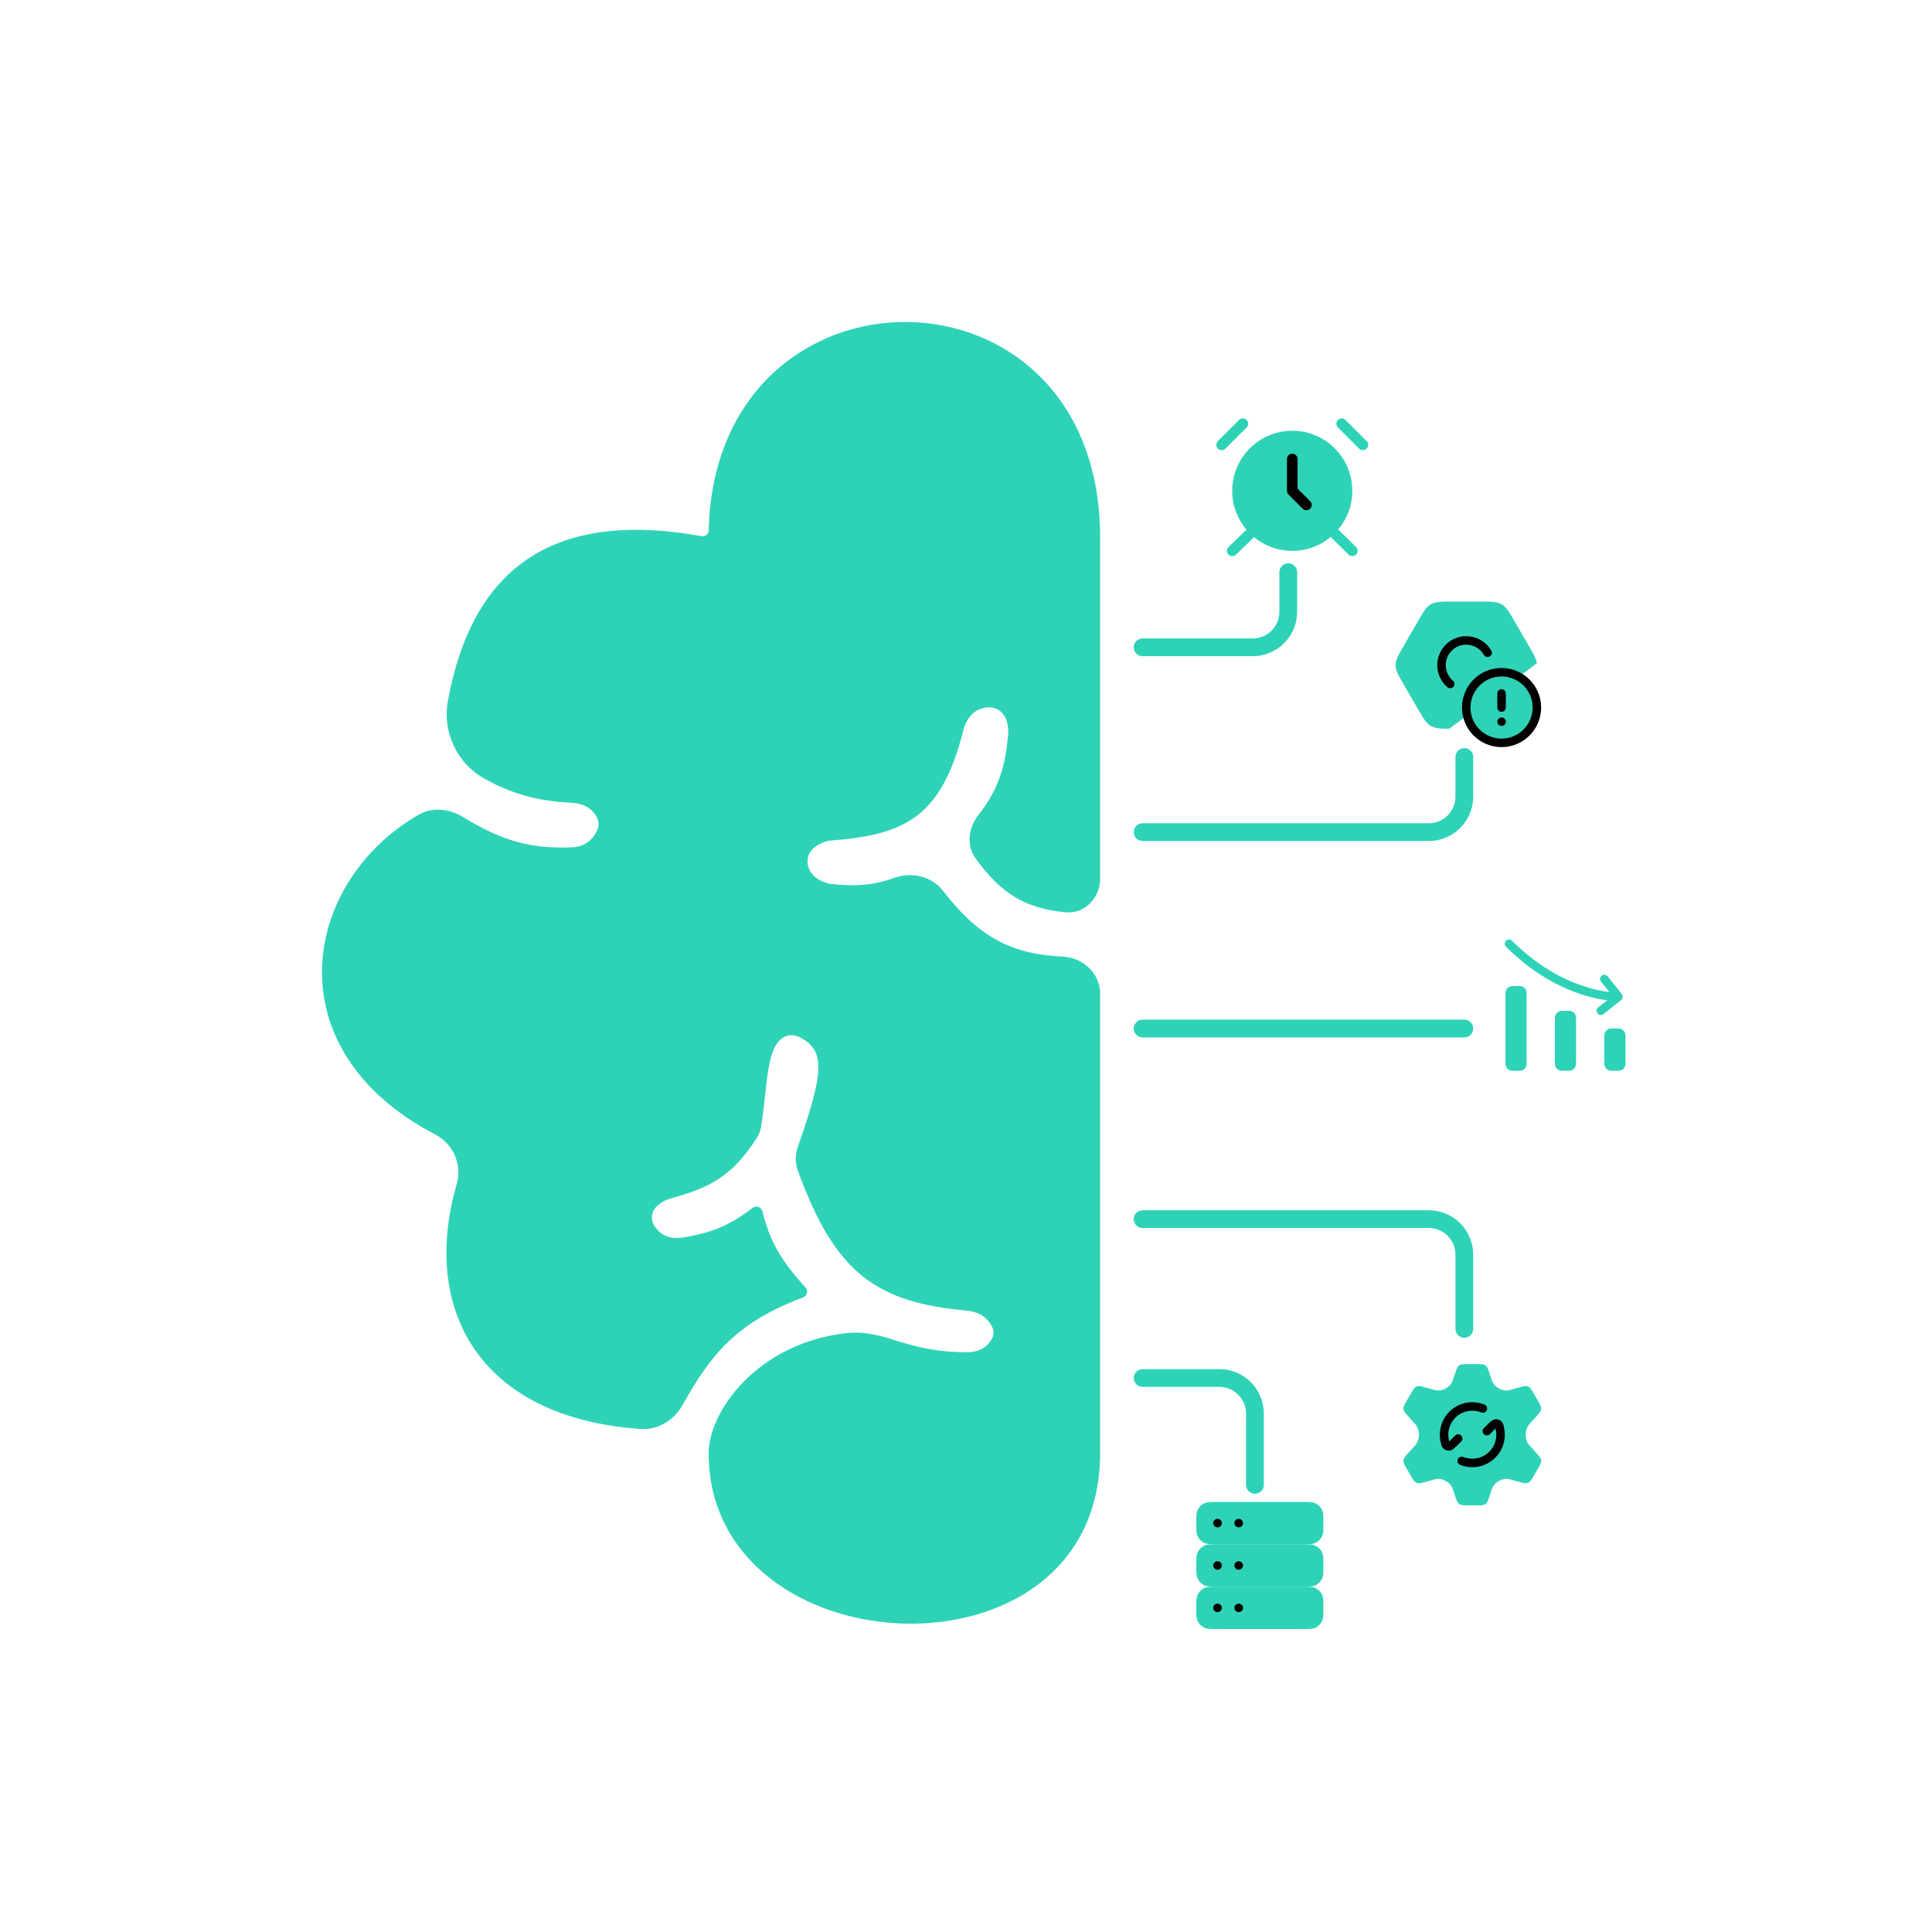 <svg width="48" height="48" viewBox="0 0 48 48" fill="none" xmlns="http://www.w3.org/2000/svg">
<path d="M27.332 13.355C27.332 6.241 17.773 6.25 17.608 13.172C17.606 13.265 17.519 13.338 17.428 13.321C13.646 12.636 11.716 14.209 11.128 17.409C10.986 18.179 11.351 18.967 12.036 19.346C12.678 19.701 13.293 19.898 14.201 19.946C14.403 19.957 14.61 20.018 14.739 20.174C14.916 20.387 14.915 20.569 14.726 20.808C14.602 20.965 14.405 21.044 14.206 21.052C13.172 21.093 12.47 20.886 11.508 20.302C11.168 20.095 10.744 20.042 10.399 20.242C7.509 21.912 6.753 26.071 10.825 28.193C11.265 28.422 11.485 28.943 11.347 29.418C10.454 32.496 11.876 35.219 15.913 35.503C16.349 35.534 16.75 35.283 16.962 34.901C17.68 33.614 18.324 32.847 19.955 32.233C20.055 32.195 20.086 32.067 20.014 31.988C19.378 31.291 19.123 30.818 18.942 30.093C18.915 29.987 18.786 29.942 18.699 30.009C18.122 30.451 17.669 30.636 16.948 30.748C16.74 30.78 16.52 30.738 16.37 30.592C16.242 30.468 16.192 30.356 16.196 30.233C16.205 29.98 16.466 29.827 16.711 29.76C17.639 29.508 18.2 29.209 18.797 28.281C18.858 28.187 18.898 28.079 18.914 27.968C19.083 26.839 19.041 25.975 19.506 25.751C19.635 25.689 19.789 25.722 19.914 25.793C20.494 26.122 20.476 26.637 19.822 28.49C19.755 28.679 19.751 28.887 19.819 29.075C20.746 31.642 21.784 32.359 24.017 32.562C24.21 32.579 24.403 32.649 24.531 32.794C24.726 33.015 24.748 33.191 24.524 33.416C24.399 33.541 24.222 33.595 24.045 33.596C23.33 33.597 22.816 33.486 22.143 33.27C21.783 33.154 21.407 33.077 21.032 33.12C18.797 33.373 17.606 35.083 17.606 36.102C17.606 41.5 27.332 42 27.332 36.102V24.688C27.332 24.183 26.909 23.791 26.404 23.767C25.163 23.708 24.338 23.31 23.433 22.136C23.15 21.769 22.651 21.655 22.215 21.812C21.724 21.989 21.273 22.029 20.683 21.966C20.365 21.933 20.05 21.709 20.063 21.389C20.071 21.182 20.184 21.053 20.424 20.941C20.504 20.904 20.592 20.886 20.68 20.88C22.54 20.736 23.399 20.251 23.934 18.145C23.989 17.927 24.111 17.718 24.317 17.631C24.454 17.572 24.574 17.558 24.695 17.589C24.962 17.656 25.069 17.965 25.047 18.239C24.975 19.113 24.769 19.662 24.314 20.239C24.067 20.553 24 20.99 24.232 21.316C24.85 22.184 25.463 22.573 26.48 22.666C26.954 22.709 27.332 22.306 27.332 21.831V13.355Z" fill="#2ED3B7"/>
<path d="M28.388 34.236H30.295C30.783 34.236 31.178 34.631 31.178 35.119V36.891" stroke="#2ED3B7" stroke-width="0.441" stroke-linecap="round"/>
<path d="M28.388 30.289H35.498C35.986 30.289 36.381 30.685 36.381 31.172V33.016" stroke="#2ED3B7" stroke-width="0.441" stroke-linecap="round"/>
<path d="M28.388 20.674H35.498C35.986 20.674 36.381 20.279 36.381 19.791V18.808" stroke="#2ED3B7" stroke-width="0.441" stroke-linecap="round"/>
<path d="M28.388 16.082H31.125C31.612 16.082 32.007 15.686 32.007 15.199V14.216" stroke="#2ED3B7" stroke-width="0.441" stroke-linecap="round"/>
<path d="M28.388 25.553H36.381" stroke="#2ED3B7" stroke-width="0.441" stroke-linecap="round"/>
<path d="M33.598 12.194C33.598 13.018 32.93 13.686 32.106 13.686C31.282 13.686 30.614 13.018 30.614 12.194C30.614 11.37 31.282 10.702 32.106 10.702C32.93 10.702 33.598 11.37 33.598 12.194Z" fill="#2ED3B7"/>
<path d="M31.032 13.283L30.614 13.686" stroke="#2ED3B7" stroke-width="0.264" stroke-linecap="round" stroke-linejoin="round"/>
<path d="M33.184 13.276L33.598 13.685" stroke="#2ED3B7" stroke-width="0.264" stroke-linecap="round" stroke-linejoin="round"/>
<path d="M30.878 10.527L30.351 11.053" stroke="#2ED3B7" stroke-width="0.264" stroke-linecap="round" stroke-linejoin="round"/>
<path d="M33.861 11.053L33.334 10.527" stroke="#2ED3B7" stroke-width="0.264" stroke-linecap="round" stroke-linejoin="round"/>
<path d="M32.106 11.404V12.194L32.457 12.545" stroke="black" stroke-width="0.264" stroke-linecap="round" stroke-linejoin="round"/>
<path d="M32.354 37.315H30.248C30.084 37.315 30.002 37.315 29.938 37.341C29.852 37.377 29.784 37.445 29.748 37.531C29.721 37.596 29.721 37.677 29.721 37.841C29.721 38.005 29.721 38.086 29.748 38.151C29.784 38.237 29.852 38.305 29.938 38.341C30.002 38.367 30.084 38.367 30.248 38.367H32.354C32.517 38.367 32.599 38.367 32.664 38.341C32.75 38.305 32.818 38.237 32.854 38.151C32.88 38.086 32.88 38.005 32.88 37.841C32.88 37.677 32.88 37.596 32.854 37.531C32.818 37.445 32.75 37.377 32.664 37.341C32.599 37.315 32.517 37.315 32.354 37.315Z" fill="#2ED3B7"/>
<path d="M32.354 38.367H30.248C30.084 38.367 30.002 38.367 29.938 38.394C29.852 38.43 29.784 38.498 29.748 38.584C29.721 38.649 29.721 38.73 29.721 38.894C29.721 39.057 29.721 39.139 29.748 39.204C29.784 39.29 29.852 39.358 29.938 39.394C30.002 39.42 30.084 39.42 30.248 39.42H32.354C32.517 39.42 32.599 39.42 32.664 39.394C32.75 39.358 32.818 39.29 32.854 39.204C32.88 39.139 32.88 39.057 32.88 38.894C32.88 38.73 32.88 38.649 32.854 38.584C32.818 38.498 32.75 38.43 32.664 38.394C32.599 38.367 32.517 38.367 32.354 38.367Z" fill="#2ED3B7"/>
<path d="M32.354 39.42H30.248C30.084 39.42 30.002 39.42 29.938 39.447C29.852 39.483 29.784 39.551 29.748 39.637C29.721 39.702 29.721 39.783 29.721 39.947C29.721 40.111 29.721 40.192 29.748 40.257C29.784 40.343 29.852 40.411 29.938 40.447C30.002 40.473 30.084 40.473 30.248 40.473H32.354C32.517 40.473 32.599 40.473 32.664 40.447C32.75 40.411 32.818 40.343 32.854 40.257C32.88 40.192 32.88 40.111 32.88 39.947C32.88 39.783 32.88 39.702 32.854 39.637C32.818 39.551 32.75 39.483 32.664 39.447C32.599 39.42 32.517 39.42 32.354 39.42Z" fill="#2ED3B7"/>
<path d="M30.248 37.841H30.251" stroke="black" stroke-width="0.211" stroke-linecap="round" stroke-linejoin="round"/>
<path d="M30.248 38.894H30.251" stroke="black" stroke-width="0.211" stroke-linecap="round" stroke-linejoin="round"/>
<path d="M30.248 39.947H30.251" stroke="black" stroke-width="0.211" stroke-linecap="round" stroke-linejoin="round"/>
<path d="M30.774 37.841H30.777" stroke="black" stroke-width="0.211" stroke-linecap="round" stroke-linejoin="round"/>
<path d="M30.774 38.894H30.777" stroke="black" stroke-width="0.211" stroke-linecap="round" stroke-linejoin="round"/>
<path d="M30.774 39.947H30.777" stroke="black" stroke-width="0.211" stroke-linecap="round" stroke-linejoin="round"/>
<path d="M38.181 16.48C38.176 16.385 38.113 16.27 37.971 16.026L37.634 15.444C37.493 15.201 37.422 15.079 37.306 15.013C37.19 14.946 37.05 14.946 36.768 14.946H36.088C35.807 14.946 35.666 14.946 35.55 15.013C35.435 15.079 35.364 15.201 35.223 15.444L34.886 16.026C34.744 16.27 34.673 16.392 34.673 16.526C34.673 16.66 34.744 16.782 34.886 17.025L35.223 17.607C35.364 17.85 35.435 17.972 35.55 18.038C35.66 18.091 35.726 18.105 36.007 18.105" fill="#2ED3B7"/>
<path d="M37.306 17.228V17.403V17.579M37.307 17.93H37.306ZM38.183 17.579C38.183 18.063 37.79 18.456 37.306 18.456C36.821 18.456 36.428 18.063 36.428 17.579C36.428 17.094 36.821 16.701 37.306 16.701C37.79 16.701 38.183 17.094 38.183 17.579Z" fill="#2ED3B7"/>
<path d="M37.306 17.228V17.403V17.579M37.307 17.93H37.306M38.183 17.579C38.183 18.063 37.79 18.456 37.306 18.456C36.821 18.456 36.428 18.063 36.428 17.579C36.428 17.094 36.821 16.701 37.306 16.701C37.79 16.701 38.183 17.094 38.183 17.579Z" stroke="black" stroke-width="0.211" stroke-linecap="round"/>
<path d="M36.96 16.218C36.853 16.034 36.655 15.911 36.428 15.911C36.089 15.911 35.814 16.186 35.814 16.526C35.814 16.713 35.898 16.88 36.029 16.993" stroke="black" stroke-width="0.211" stroke-linecap="round"/>
<path d="M37.402 24.762V26.341C37.402 26.423 37.402 26.464 37.416 26.496C37.434 26.539 37.468 26.573 37.511 26.591C37.543 26.604 37.584 26.604 37.666 26.604C37.747 26.604 37.788 26.604 37.821 26.591C37.864 26.573 37.898 26.539 37.916 26.496C37.929 26.464 37.929 26.423 37.929 26.341V24.762C37.929 24.68 37.929 24.639 37.916 24.607C37.898 24.564 37.864 24.529 37.821 24.512C37.788 24.498 37.747 24.498 37.666 24.498C37.584 24.498 37.543 24.498 37.511 24.512C37.468 24.529 37.434 24.564 37.416 24.607C37.402 24.639 37.402 24.68 37.402 24.762Z" fill="#2ED3B7"/>
<path d="M39.859 24.323L40.21 24.762L39.772 25.113" stroke="#2ED3B7" stroke-width="0.211" stroke-linecap="round" stroke-linejoin="round"/>
<path d="M40.123 24.762C40.123 24.762 38.806 24.762 37.49 23.446" stroke="#2ED3B7" stroke-width="0.211" stroke-linecap="round" stroke-linejoin="round"/>
<path d="M38.631 25.376V26.341C38.631 26.423 38.631 26.464 38.644 26.496C38.662 26.539 38.696 26.573 38.739 26.591C38.772 26.604 38.812 26.604 38.894 26.604C38.976 26.604 39.017 26.604 39.049 26.591C39.092 26.573 39.126 26.539 39.144 26.496C39.157 26.464 39.157 26.423 39.157 26.341V25.376C39.157 25.294 39.157 25.253 39.144 25.221C39.126 25.178 39.092 25.144 39.049 25.126C39.017 25.113 38.976 25.113 38.894 25.113C38.812 25.113 38.772 25.113 38.739 25.126C38.696 25.144 38.662 25.178 38.644 25.221C38.631 25.253 38.631 25.294 38.631 25.376Z" fill="#2ED3B7"/>
<path d="M39.859 25.814V26.341C39.859 26.423 39.859 26.464 39.873 26.496C39.891 26.539 39.925 26.573 39.968 26.591C40 26.604 40.041 26.604 40.123 26.604C40.204 26.604 40.245 26.604 40.278 26.591C40.321 26.573 40.355 26.539 40.373 26.496C40.386 26.464 40.386 26.423 40.386 26.341V25.814C40.386 25.733 40.386 25.692 40.373 25.66C40.355 25.617 40.321 25.582 40.278 25.565C40.245 25.551 40.204 25.551 40.123 25.551C40.041 25.551 40 25.551 39.968 25.565C39.925 25.582 39.891 25.617 39.873 25.66C39.859 25.692 39.859 25.733 39.859 25.814Z" fill="#2ED3B7"/>
<path d="M38.204 34.791L38.117 34.64C38.051 34.527 38.019 34.47 37.963 34.447C37.907 34.424 37.844 34.442 37.718 34.478L37.504 34.538C37.423 34.557 37.339 34.546 37.266 34.509L37.206 34.474C37.143 34.434 37.095 34.375 37.068 34.305L37.01 34.13C36.971 34.014 36.952 33.956 36.906 33.923C36.86 33.89 36.799 33.89 36.677 33.89H36.481C36.36 33.89 36.299 33.89 36.253 33.923C36.207 33.956 36.188 34.014 36.149 34.13L36.091 34.305C36.064 34.375 36.015 34.434 35.952 34.474L35.893 34.509C35.82 34.546 35.735 34.557 35.655 34.538L35.441 34.478C35.315 34.442 35.251 34.424 35.196 34.447C35.14 34.47 35.107 34.527 35.042 34.64L34.955 34.791C34.894 34.897 34.863 34.95 34.869 35.007C34.875 35.064 34.916 35.11 34.998 35.201L35.179 35.403C35.223 35.459 35.255 35.557 35.255 35.645C35.255 35.732 35.223 35.83 35.179 35.886L34.998 36.088C34.916 36.18 34.875 36.225 34.869 36.282C34.863 36.339 34.894 36.392 34.955 36.499L35.042 36.649C35.107 36.763 35.14 36.82 35.196 36.842C35.251 36.865 35.315 36.847 35.441 36.811L35.655 36.751C35.735 36.732 35.82 36.743 35.893 36.781L35.952 36.815C36.015 36.855 36.064 36.915 36.091 36.985L36.149 37.16C36.188 37.276 36.207 37.334 36.253 37.367C36.299 37.4 36.36 37.4 36.481 37.4H36.677C36.799 37.4 36.86 37.4 36.906 37.367C36.952 37.334 36.971 37.276 37.01 37.16L37.068 36.985C37.095 36.915 37.143 36.855 37.206 36.815L37.266 36.781C37.339 36.743 37.423 36.732 37.504 36.751L37.718 36.811C37.844 36.847 37.907 36.865 37.963 36.842C38.019 36.82 38.051 36.763 38.117 36.649L38.204 36.499C38.265 36.392 38.296 36.339 38.29 36.282C38.284 36.225 38.243 36.18 38.16 36.088L37.98 35.886C37.935 35.83 37.904 35.732 37.904 35.645C37.904 35.557 37.935 35.459 37.98 35.403L38.16 35.201C38.243 35.11 38.284 35.064 38.29 35.007C38.296 34.95 38.265 34.897 38.204 34.791Z" fill="#2ED3B7"/>
<path d="M36.941 35.557L37.029 35.469C37.106 35.392 37.145 35.353 37.196 35.369C37.246 35.385 37.254 35.431 37.27 35.523C37.277 35.562 37.281 35.603 37.281 35.645C37.281 36.032 36.967 36.347 36.579 36.347C36.486 36.347 36.397 36.328 36.316 36.296M36.228 35.739L36.133 35.834C36.056 35.91 36.018 35.948 35.968 35.933C35.917 35.918 35.908 35.873 35.891 35.783C35.882 35.738 35.877 35.692 35.877 35.645C35.877 35.257 36.191 34.943 36.579 34.943C36.672 34.943 36.761 34.961 36.842 34.994" stroke="black" stroke-width="0.211" stroke-linecap="round" stroke-linejoin="round"/>
</svg>
